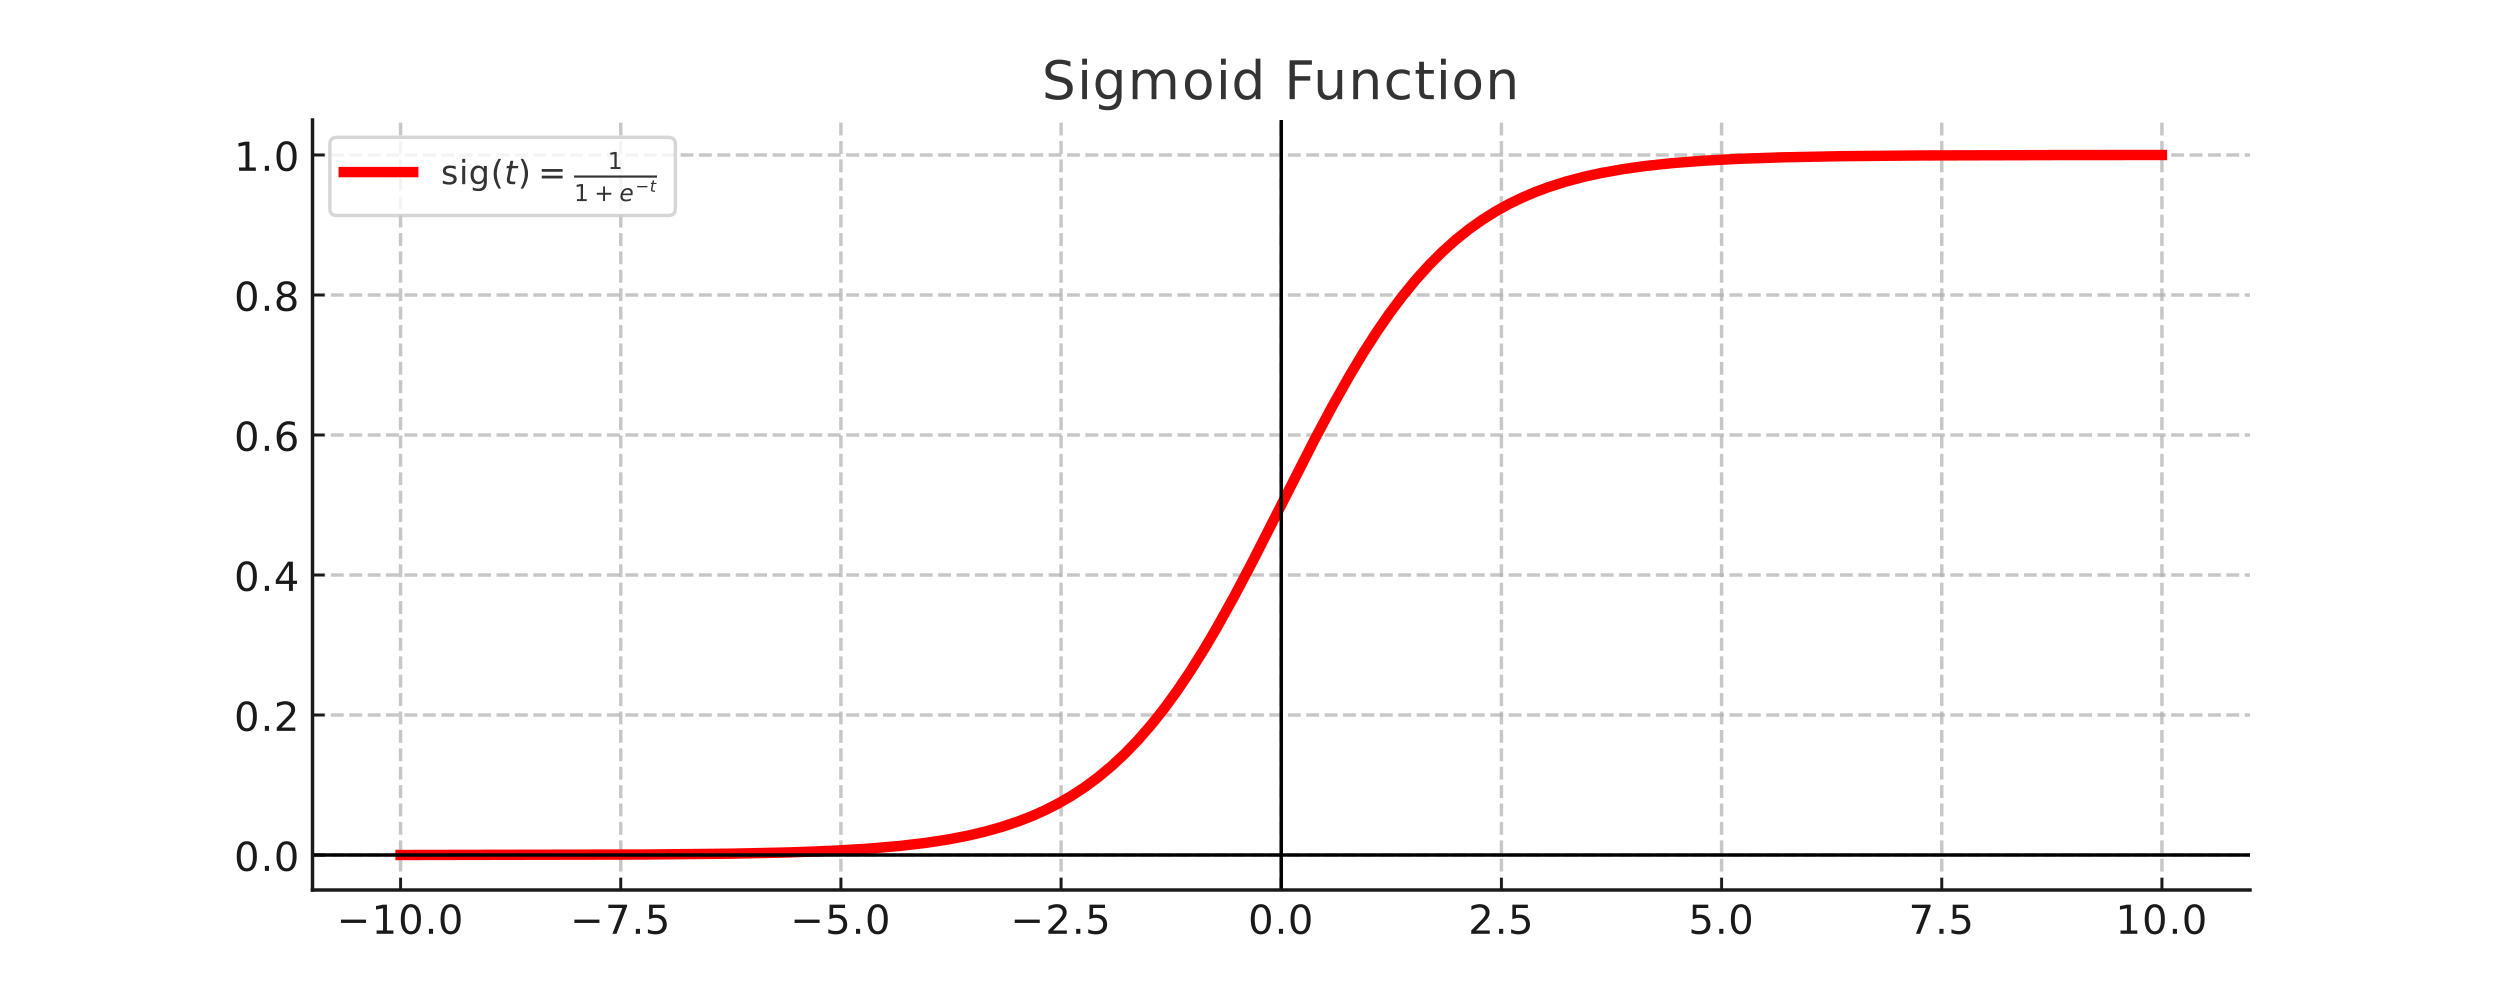 
<svg xmlns="http://www.w3.org/2000/svg" xmlns:xlink="http://www.w3.org/1999/xlink"  viewBox="0 0 720 288"  version="1.1">
<title>Sigmoid Function</title>

 <g id="figure_1">
  <g id="patch_1">
   <path d="M 0 288 
            L 720 288 
            L 720 0 
            L 0 0 
            z
" style="fill: #ffffff"/>
  </g>
  <g id="axes_1">
   <g id="patch_2">
    <path d="M 90 256.32 
            L 648 256.32 
            L 648 34.56 
            L 90 34.56 
            z
" style="fill: #ffffff"/>
   </g>
   <g id="axis_1">
    <g id="xtick_1">
     <g id="line2d_1">
      <path d="M 115.364 256.32 
L 115.364 34.56 
" clip-path="url(#p352e8003be)" style="fill: none; stroke-dasharray: 3.7,1.6; stroke-dashoffset: 0; stroke: #b0b0b0; stroke-opacity: 0.7"/>
     </g>
     <g id="line2d_2">
      <defs>
       <path id="m2f89717368" d="M 0 0 
                                 L 0 -3.5 
" style="stroke: #1a1a1a; stroke-width: 0.8"/>
      </defs>
      <g>
       <use xlink:href="#m2f89717368" x="115.364" y="256.32" style="fill: #1a1a1a; stroke: #1a1a1a; stroke-width: 0.8"/>
      </g>
     </g>
     <g id="text_1">
      <!-- −10.0 -->
      <g style="fill: #1a1a1a" transform="translate(96.976 268.938) scale(0.12 -0.12)">
       <defs>
        <path id="yi_2212" d="M 678 2272 
                              L 4684 2272 
                              L 4684 1741 
                              L 678 1741 
                              L 678 2272 
z
" transform="scale(0.015)"/>
        <path id="yi_31"   d="M 794 531 
                              L 1825 531 
                              L 1825 4091 
                              L 703 3866 
                              L 703 4441 
                              L 1819 4666 
                              L 2450 4666 
                              L 2450 531 
                              L 3481 531 
                              L 3481 0 
                              L 794 0 
                              L 794 531 
                              z
" transform="scale(0.015)"/>
        <path id="yi_30" d="M 2034 4250 
                              Q 1547 4250 1301 3770 
                              Q 1056 3291 1056 2328 
                              Q 1056 1369 1301 889 
                              Q 1547 409 2034 409 
                              Q 2525 409 2770 889 
                              Q 3016 1369 3016 2328 
                              Q 3016 3291 2770 3770 
                              Q 2525 4250 2034 4250 
                              z
                              M 2034 4750 
                              Q 2819 4750 3233 4129 
                              Q 3647 3509 3647 2328 
                              Q 3647 1150 3233 529 
                              Q 2819 -91 2034 -91 
                              Q 1250 -91 836 529 
                              Q 422 1150 422 2328 
                              Q 422 3509 836 4129 
                              Q 1250 4750 2034 4750 
                              z
" transform="scale(0.015)"/>
        <path id="yi_2e" d="M 684 794 
                              L 1344 794 
                              L 1344 0 
                              L 684 0 
                              L 684 794 
                              z
" transform="scale(0.015)"/>
       </defs>
       <use xlink:href="#yi_2212"/>
       <use xlink:href="#yi_31" x="83.789"/>
       <use xlink:href="#yi_30" x="147.412"/>
       <use xlink:href="#yi_2e" x="211.035"/>
       <use xlink:href="#yi_30" x="242.822"/>
      </g>
     </g>
    </g>
    <g id="xtick_2">
     <g id="line2d_3">
      <path d="M 178.773 256.32 
L 178.773 34.56 
" clip-path="url(#p352e8003be)" style="fill: none; stroke-dasharray: 3.7,1.6; stroke-dashoffset: 0; stroke: #b0b0b0; stroke-opacity: 0.7"/>
     </g>
     <g id="line2d_4">
      <g>
       <use xlink:href="#m2f89717368" x="178.773" y="256.32" style="fill: #1a1a1a; stroke: #1a1a1a; stroke-width: 0.8"/>
      </g>
     </g>
     <g id="text_2">
      <!-- −7.5 -->
      <g style="fill: #1a1a1a" transform="translate(164.203 268.938) scale(0.12 -0.12)">
       <defs>
        <path id="yi_37" d="M 525 4666 
                        L 3525 4666 
                        L 3525 4397 
                        L 1831 0 
                        L 1172 0 
                        L 2766 4134 
                        L 525 4134 
                        L 525 4666 
                        z
" transform="scale(0.015)"/>
        <path id="yi_35" d="M 691 4666 
                        L 3169 4666 
                        L 3169 4134 
                        L 1269 4134 
                        L 1269 2991 
                        Q 1406 3038 1543 3061 
                        Q 1681 3084 1819 3084 
                        Q 2600 3084 3056 2656 
                        Q 3513 2228 3513 1497 
                        Q 3513 744 3044 326 
                        Q 2575 -91 1722 -91 
                        Q 1428 -91 1123 -41 
                        Q 819 9 494 109 
                        L 494 744 
                        Q 775 591 1075 516 
                        Q 1375 441 1709 441 
                        Q 2250 441 2565 725 
                        Q 2881 1009 2881 1497 
                        Q 2881 1984 2565 2268 
                        Q 2250 2553 1709 2553 
                        Q 1456 2553 1204 2497 
                        Q 953 2441 691 2322 
                        L 691 4666 
                        z
" transform="scale(0.015)"/>
       </defs>
       <use xlink:href="#yi_2212"/>
       <use xlink:href="#yi_37" x="83.789"/>
       <use xlink:href="#yi_2e" x="147.412"/>
       <use xlink:href="#yi_35" x="179.199"/>
      </g>
     </g>
    </g>
    <g id="xtick_3">
     <g id="line2d_5">
      <path d="M 242.182 256.32 
            L 242.182 34.56 
" clip-path="url(#p352e8003be)" style="fill: none; stroke-dasharray: 3.7,1.6; stroke-dashoffset: 0; stroke: #b0b0b0; stroke-opacity: 0.7"/>
     </g>
     <g id="line2d_6">
      <g>
       <use xlink:href="#m2f89717368" x="242.182" y="256.32" style="fill: #1a1a1a; stroke: #1a1a1a; stroke-width: 0.8"/>
      </g>
     </g>
     <g id="text_3">
      <!-- −5.0 -->
      <g style="fill: #1a1a1a" transform="translate(227.612 268.938) scale(0.12 -0.12)">
       <use xlink:href="#yi_2212"/>
       <use xlink:href="#yi_35" x="83.789"/>
       <use xlink:href="#yi_2e" x="147.412"/>
       <use xlink:href="#yi_30" x="179.199"/>
      </g>
     </g>
    </g>
    <g id="xtick_4">
     <g id="line2d_7">
      <path d="M 305.591 256.32 
            L 305.591 34.56 
" clip-path="url(#p352e8003be)" style="fill: none; stroke-dasharray: 3.7,1.6; stroke-dashoffset: 0; stroke: #b0b0b0; stroke-opacity: 0.7"/>
     </g>
     <g id="line2d_8">
      <g>
       <use xlink:href="#m2f89717368" x="305.591" y="256.32" style="fill: #1a1a1a; stroke: #1a1a1a; stroke-width: 0.8"/>
      </g>
     </g>
     <g id="text_4">
      <!-- −2.5 -->
      <g style="fill: #1a1a1a" transform="translate(291.021 268.938) scale(0.12 -0.12)">
       <defs>
        <path id="yi_32" d="M 1228 531 
                        L 3431 531 
                        L 3431 0 
                        L 469 0 
                        L 469 531 
                        Q 828 903 1448 1529 
                        Q 2069 2156 2228 2338 
                        Q 2531 2678 2651 2914 
                        Q 2772 3150 2772 3378 
                        Q 2772 3750 2511 3984 
                        Q 2250 4219 1831 4219 
                        Q 1534 4219 1204 4116 
                        Q 875 4013 500 3803 
                        L 500 4441 
                        Q 881 4594 1212 4672 
                        Q 1544 4750 1819 4750 
                        Q 2544 4750 2975 4387 
                        Q 3406 4025 3406 3419 
                        Q 3406 3131 3298 2873 
                        Q 3191 2616 2906 2266 
                        Q 2828 2175 2409 1742 
                        Q 1991 1309 1228 531 
                        z
" transform="scale(0.015)"/>
       </defs>
       <use xlink:href="#yi_2212"/>
       <use xlink:href="#yi_32" x="83.789"/>
       <use xlink:href="#yi_2e" x="147.412"/>
       <use xlink:href="#yi_35" x="179.199"/>
      </g>
     </g>
    </g>
    <g id="xtick_5">
     <g id="line2d_9">
      <path d="M 369 256.32 
            L 369 34.56 
" clip-path="url(#p352e8003be)" style="fill: none; stroke-dasharray: 3.7,1.6; stroke-dashoffset: 0; stroke: #b0b0b0; stroke-opacity: 0.7"/>
     </g>
     <g id="line2d_10">
      <g>
       <use xlink:href="#m2f89717368" x="369" y="256.32" style="fill: #1a1a1a; stroke: #1a1a1a; stroke-width: 0.8"/>
      </g>
     </g>
     <g id="text_5">
      <!-- 0.0 -->
      <g style="fill: #1a1a1a" transform="translate(359.458 268.938) scale(0.12 -0.12)">
       <use xlink:href="#yi_30"/>
       <use xlink:href="#yi_2e" x="63.623"/>
       <use xlink:href="#yi_30" x="95.41"/>
      </g>
     </g>
    </g>
    <g id="xtick_6">
     <g id="line2d_11">
      <path d="M 432.409 256.32 
            L 432.409 34.56 
" clip-path="url(#p352e8003be)" style="fill: none; stroke-dasharray: 3.7,1.6; stroke-dashoffset: 0; stroke: #b0b0b0; stroke-opacity: 0.7"/>
     </g>
     <g id="line2d_12">
      <g>
       <use xlink:href="#m2f89717368" x="432.409" y="256.32" style="fill: #1a1a1a; stroke: #1a1a1a; stroke-width: 0.8"/>
      </g>
     </g>
     <g id="text_6">
      <!-- 2.5 -->
      <g style="fill: #1a1a1a" transform="translate(422.867 268.938) scale(0.12 -0.12)">
       <use xlink:href="#yi_32"/>
       <use xlink:href="#yi_2e" x="63.623"/>
       <use xlink:href="#yi_35" x="95.41"/>
      </g>
     </g>
    </g>
    <g id="xtick_7">
     <g id="line2d_13">
      <path d="M 495.818 256.32 
            L 495.818 34.56 
" clip-path="url(#p352e8003be)" style="fill: none; stroke-dasharray: 3.7,1.6; stroke-dashoffset: 0; stroke: #b0b0b0; stroke-opacity: 0.7"/>
     </g>
     <g id="line2d_14">
      <g>
       <use xlink:href="#m2f89717368" x="495.818" y="256.32" style="fill: #1a1a1a; stroke: #1a1a1a; stroke-width: 0.8"/>
      </g>
     </g>
     <g id="text_7">
      <!-- 5.0 -->
      <g style="fill: #1a1a1a" transform="translate(486.276 268.938) scale(0.12 -0.12)">
       <use xlink:href="#yi_35"/>
       <use xlink:href="#yi_2e" x="63.623"/>
       <use xlink:href="#yi_30" x="95.41"/>
      </g>
     </g>
    </g>
    <g id="xtick_8">
     <g id="line2d_15">
      <path d="M 559.227 256.32 
            L 559.227 34.56 
" clip-path="url(#p352e8003be)" style="fill: none; stroke-dasharray: 3.7,1.6; stroke-dashoffset: 0; stroke: #b0b0b0; stroke-opacity: 0.7"/>
     </g>
     <g id="line2d_16">
      <g>
       <use xlink:href="#m2f89717368" x="559.227" y="256.32" style="fill: #1a1a1a; stroke: #1a1a1a; stroke-width: 0.8"/>
      </g>
     </g>
     <g id="text_8">
      <!-- 7.5 -->
      <g style="fill: #1a1a1a" transform="translate(549.685 268.938) scale(0.12 -0.12)">
       <use xlink:href="#yi_37"/>
       <use xlink:href="#yi_2e" x="63.623"/>
       <use xlink:href="#yi_35" x="95.41"/>
      </g>
     </g>
    </g>
    <g id="xtick_9">
     <g id="line2d_17">
      <path d="M 622.636 256.32 
L 622.636 34.56 
" clip-path="url(#p352e8003be)" style="fill: none; stroke-dasharray: 3.7,1.6; stroke-dashoffset: 0; stroke: #b0b0b0; stroke-opacity: 0.7"/>
     </g>
     <g id="line2d_18">
      <g>
       <use xlink:href="#m2f89717368" x="622.636" y="256.32" style="fill: #1a1a1a; stroke: #1a1a1a; stroke-width: 0.8"/>
      </g>
     </g>
     <g id="text_9">
      <!-- 10.0 -->
      <g style="fill: #1a1a1a" transform="translate(609.277 268.938) scale(0.12 -0.12)">
       <use xlink:href="#yi_31"/>
       <use xlink:href="#yi_30" x="63.623"/>
       <use xlink:href="#yi_2e" x="127.246"/>
       <use xlink:href="#yi_30" x="159.033"/>
      </g>
     </g>
    </g>
   </g>
   <g id="axis_2">
    <g id="ytick_1">
     <g id="line2d_19">
      <path d="M 90 246.249 
L 648 246.249 
" clip-path="url(#p352e8003be)" style="fill: none; stroke-dasharray: 3.7,1.6; stroke-dashoffset: 0; stroke: #b0b0b0; stroke-opacity: 0.7"/>
     </g>
     <g id="line2d_20">
      <defs>
       <path id="mc3d383fe67" d="M 0 0 
L 3.5 0 
" style="stroke: #1a1a1a; stroke-width: 0.8"/>
      </defs>
      <g>
       <use xlink:href="#mc3d383fe67" x="90" y="246.249" style="fill: #1a1a1a; stroke: #1a1a1a; stroke-width: 0.8"/>
      </g>
     </g>
     <g id="text_10">
      <!-- 0.0 -->
      <g style="fill: #1a1a1a" transform="translate(67.416 250.808) scale(0.12 -0.12)">
       <use xlink:href="#yi_30"/>
       <use xlink:href="#yi_2e" x="63.623"/>
       <use xlink:href="#yi_30" x="95.41"/>
      </g>
     </g>
    </g>
    <g id="ytick_2">
     <g id="line2d_21">
      <path d="M 90 205.925 
L 648 205.925 
" clip-path="url(#p352e8003be)" style="fill: none; stroke-dasharray: 3.7,1.6; stroke-dashoffset: 0; stroke: #b0b0b0; stroke-opacity: 0.7"/>
     </g>
     <g id="line2d_22">
      <g>
       <use xlink:href="#mc3d383fe67" x="90" y="205.925" style="fill: #1a1a1a; stroke: #1a1a1a; stroke-width: 0.8"/>
      </g>
     </g>
     <g id="text_11">
      <!-- 0.2 -->
      <g style="fill: #1a1a1a" transform="translate(67.416 210.485) scale(0.12 -0.12)">
       <use xlink:href="#yi_30"/>
       <use xlink:href="#yi_2e" x="63.623"/>
       <use xlink:href="#yi_32" x="95.41"/>
      </g>
     </g>
    </g>
    <g id="ytick_3">
     <g id="line2d_23">
      <path d="M 90 165.602 
L 648 165.602 
" clip-path="url(#p352e8003be)" style="fill: none; stroke-dasharray: 3.7,1.6; stroke-dashoffset: 0; stroke: #b0b0b0; stroke-opacity: 0.7"/>
     </g>
     <g id="line2d_24">
      <g>
       <use xlink:href="#mc3d383fe67" x="90" y="165.602" style="fill: #1a1a1a; stroke: #1a1a1a; stroke-width: 0.8"/>
      </g>
     </g>
     <g id="text_12">
      <!-- 0.4 -->
      <g style="fill: #1a1a1a" transform="translate(67.416 170.161) scale(0.12 -0.12)">
       <defs>
        <path id="yi_34" d="M 2419 4116 
L 825 1625 
L 2419 1625 
L 2419 4116 
z
M 2253 4666 
L 3047 4666 
L 3047 1625 
L 3713 1625 
L 3713 1100 
L 3047 1100 
L 3047 0 
L 2419 0 
L 2419 1100 
L 313 1100 
L 313 1709 
L 2253 4666 
z
" transform="scale(0.015)"/>
       </defs>
       <use xlink:href="#yi_30"/>
       <use xlink:href="#yi_2e" x="63.623"/>
       <use xlink:href="#yi_34" x="95.41"/>
      </g>
     </g>
    </g>
    <g id="ytick_4">
     <g id="line2d_25">
      <path d="M 90 125.278 
L 648 125.278 
" clip-path="url(#p352e8003be)" style="fill: none; stroke-dasharray: 3.7,1.6; stroke-dashoffset: 0; stroke: #b0b0b0; stroke-opacity: 0.7"/>
     </g>
     <g id="line2d_26">
      <g>
       <use xlink:href="#mc3d383fe67" x="90" y="125.278" style="fill: #1a1a1a; stroke: #1a1a1a; stroke-width: 0.8"/>
      </g>
     </g>
     <g id="text_13">
      <!-- 0.6 -->
      <g style="fill: #1a1a1a" transform="translate(67.416 129.837) scale(0.12 -0.12)">
       <defs>
        <path id="yi_36" d="M 2113 2584 
Q 1688 2584 1439 2293 
Q 1191 2003 1191 1497 
Q 1191 994 1439 701 
Q 1688 409 2113 409 
Q 2538 409 2786 701 
Q 3034 994 3034 1497 
Q 3034 2003 2786 2293 
Q 2538 2584 2113 2584 
z
M 3366 4563 
L 3366 3988 
Q 3128 4100 2886 4159 
Q 2644 4219 2406 4219 
Q 1781 4219 1451 3797 
Q 1122 3375 1075 2522 
Q 1259 2794 1537 2939 
Q 1816 3084 2150 3084 
Q 2853 3084 3261 2657 
Q 3669 2231 3669 1497 
Q 3669 778 3244 343 
Q 2819 -91 2113 -91 
Q 1303 -91 875 529 
Q 447 1150 447 2328 
Q 447 3434 972 4092 
Q 1497 4750 2381 4750 
Q 2619 4750 2861 4703 
Q 3103 4656 3366 4563 
z
" transform="scale(0.015)"/>
       </defs>
       <use xlink:href="#yi_30"/>
       <use xlink:href="#yi_2e" x="63.623"/>
       <use xlink:href="#yi_36" x="95.41"/>
      </g>
     </g>
    </g>
    <g id="ytick_5">
     <g id="line2d_27">
      <path d="M 90 84.955 
L 648 84.955 
" clip-path="url(#p352e8003be)" style="fill: none; stroke-dasharray: 3.7,1.6; stroke-dashoffset: 0; stroke: #b0b0b0; stroke-opacity: 0.7"/>
     </g>
     <g id="line2d_28">
      <g>
       <use xlink:href="#mc3d383fe67" x="90" y="84.955" style="fill: #1a1a1a; stroke: #1a1a1a; stroke-width: 0.8"/>
      </g>
     </g>
     <g id="text_14">
      <!-- 0.8 -->
      <g style="fill: #1a1a1a" transform="translate(67.416 89.514) scale(0.12 -0.12)">
       <defs>
        <path id="yi_38" d="M 2034 2216 
Q 1584 2216 1326 1975 
Q 1069 1734 1069 1313 
Q 1069 891 1326 650 
Q 1584 409 2034 409 
Q 2484 409 2743 651 
Q 3003 894 3003 1313 
Q 3003 1734 2745 1975 
Q 2488 2216 2034 2216 
z
M 1403 2484 
Q 997 2584 770 2862 
Q 544 3141 544 3541 
Q 544 4100 942 4425 
Q 1341 4750 2034 4750 
Q 2731 4750 3128 4425 
Q 3525 4100 3525 3541 
Q 3525 3141 3298 2862 
Q 3072 2584 2669 2484 
Q 3125 2378 3379 2068 
Q 3634 1759 3634 1313 
Q 3634 634 3220 271 
Q 2806 -91 2034 -91 
Q 1263 -91 848 271 
Q 434 634 434 1313 
Q 434 1759 690 2068 
Q 947 2378 1403 2484 
z
M 1172 3481 
Q 1172 3119 1398 2916 
Q 1625 2713 2034 2713 
Q 2441 2713 2670 2916 
Q 2900 3119 2900 3481 
Q 2900 3844 2670 4047 
Q 2441 4250 2034 4250 
Q 1625 4250 1398 4047 
Q 1172 3844 1172 3481 
z
" transform="scale(0.015)"/>
       </defs>
       <use xlink:href="#yi_30"/>
       <use xlink:href="#yi_2e" x="63.623"/>
       <use xlink:href="#yi_38" x="95.41"/>
      </g>
     </g>
    </g>
    <g id="ytick_6">
     <g id="line2d_29">
      <path d="M 90 44.631 
L 648 44.631 
" clip-path="url(#p352e8003be)" style="fill: none; stroke-dasharray: 3.7,1.6; stroke-dashoffset: 0; stroke: #b0b0b0; stroke-opacity: 0.7"/>
     </g>
     <g id="line2d_30">
      <g>
       <use xlink:href="#mc3d383fe67" x="90" y="44.631" style="fill: #1a1a1a; stroke: #1a1a1a; stroke-width: 0.8"/>
      </g>
     </g>
     <g id="text_15">
      <!-- 1.0 -->
      <g style="fill: #1a1a1a" transform="translate(67.416 49.19) scale(0.12 -0.12)">
       <use xlink:href="#yi_31"/>
       <use xlink:href="#yi_2e" x="63.623"/>
       <use xlink:href="#yi_30" x="95.41"/>
      </g>
     </g>
    </g>
   </g>
   <g id="line2d_31">
    <path d="M 115.364 246.24 
L 185.288 246.105 
L 210.716 245.857 
L 227.243 245.498 
L 239.957 245.012 
L 250.128 244.408 
L 259.027 243.644 
L 266.656 242.746 
L 273.012 241.77 
L 278.098 240.802 
L 283.183 239.633 
L 288.269 238.222 
L 293.354 236.526 
L 297.168 235.036 
L 300.982 233.333 
L 304.796 231.392 
L 308.61 229.185 
L 312.424 226.684 
L 316.239 223.862 
L 320.053 220.69 
L 323.867 217.141 
L 327.681 213.192 
L 331.495 208.824 
L 335.309 204.023 
L 339.123 198.784 
L 342.937 193.112 
L 346.751 187.022 
L 350.565 180.543 
L 355.651 171.373 
L 360.736 161.719 
L 368.364 146.703 
L 378.535 126.711 
L 383.621 117.163 
L 388.706 108.136 
L 392.52 101.783 
L 396.334 95.83 
L 400.148 90.301 
L 403.962 85.208 
L 407.776 80.552 
L 411.591 76.326 
L 415.405 72.512 
L 419.219 69.092 
L 423.033 66.039 
L 426.847 63.328 
L 430.661 60.928 
L 434.475 58.813 
L 438.289 56.954 
L 442.103 55.325 
L 445.917 53.9 
L 451.003 52.28 
L 456.088 50.934 
L 461.174 49.818 
L 467.53 48.691 
L 473.887 47.805 
L 481.515 46.99 
L 490.415 46.298 
L 500.586 45.75 
L 513.299 45.31 
L 529.827 44.986 
L 552.712 44.775 
L 593.395 44.66 
L 622.636 44.64 
L 622.636 44.64 
" clip-path="url(#p352e8003be)" style="fill: none; stroke: #ff0000; stroke-width: 3; stroke-linecap: square"/>
   </g>
   <g id="line2d_32">
    <path d="M 90 246.249 
L 648 246.249 
" clip-path="url(#p352e8003be)" style="fill: none; stroke: #000000; stroke-linecap: square"/>
   </g>
   <g id="line2d_33">
    <path d="M 369 256.32 
L 369 34.56 
" clip-path="url(#p352e8003be)" style="fill: none; stroke: #000000; stroke-linecap: square"/>
   </g>
   <g id="patch_3">
    <path d="M 90 256.32 
L 90 34.56 
" style="fill: none; stroke: #1a1a1a; stroke-linejoin: miter; stroke-linecap: square"/>
   </g>
   <g id="patch_4">
    <path d="M 90 256.32 
L 648 256.32 
" style="fill: none; stroke: #1a1a1a; stroke-linejoin: miter; stroke-linecap: square"/>
   </g>
   <g id="text_16">
    <!-- Sigmoid Function -->
    <g style="fill: #333333" transform="translate(300.065 28.56) scale(0.16 -0.16)">
     <defs>
      <path id="yi_53" d="M 3425 4513 
L 3425 3897 
Q 3066 4069 2747 4153 
Q 2428 4238 2131 4238 
Q 1616 4238 1336 4038 
Q 1056 3838 1056 3469 
Q 1056 3159 1242 3001 
Q 1428 2844 1947 2747 
L 2328 2669 
Q 3034 2534 3370 2195 
Q 3706 1856 3706 1288 
Q 3706 609 3251 259 
Q 2797 -91 1919 -91 
Q 1588 -91 1214 -16 
Q 841 59 441 206 
L 441 856 
Q 825 641 1194 531 
Q 1563 422 1919 422 
Q 2459 422 2753 634 
Q 3047 847 3047 1241 
Q 3047 1584 2836 1778 
Q 2625 1972 2144 2069 
L 1759 2144 
Q 1053 2284 737 2584 
Q 422 2884 422 3419 
Q 422 4038 858 4394 
Q 1294 4750 2059 4750 
Q 2388 4750 2728 4690 
Q 3069 4631 3425 4513 
z
" transform="scale(0.015)"/>
      <path id="yi_69" d="M 603 3500 
L 1178 3500 
L 1178 0 
L 603 0 
L 603 3500 
z
M 603 4863 
L 1178 4863 
L 1178 4134 
L 603 4134 
L 603 4863 
z
" transform="scale(0.015)"/>
      <path id="yi_67" d="M 2906 1791 
Q 2906 2416 2648 2759 
Q 2391 3103 1925 3103 
Q 1463 3103 1205 2759 
Q 947 2416 947 1791 
Q 947 1169 1205 825 
Q 1463 481 1925 481 
Q 2391 481 2648 825 
Q 2906 1169 2906 1791 
z
M 3481 434 
Q 3481 -459 3084 -895 
Q 2688 -1331 1869 -1331 
Q 1566 -1331 1297 -1286 
Q 1028 -1241 775 -1147 
L 775 -588 
Q 1028 -725 1275 -790 
Q 1522 -856 1778 -856 
Q 2344 -856 2625 -561 
Q 2906 -266 2906 331 
L 2906 616 
Q 2728 306 2450 153 
Q 2172 0 1784 0 
Q 1141 0 747 490 
Q 353 981 353 1791 
Q 353 2603 747 3093 
Q 1141 3584 1784 3584 
Q 2172 3584 2450 3431 
Q 2728 3278 2906 2969 
L 2906 3500 
L 3481 3500 
L 3481 434 
z
" transform="scale(0.015)"/>
      <path id="yi_6d" d="M 3328 2828 
Q 3544 3216 3844 3400 
Q 4144 3584 4550 3584 
Q 5097 3584 5394 3201 
Q 5691 2819 5691 2113 
L 5691 0 
L 5113 0 
L 5113 2094 
Q 5113 2597 4934 2840 
Q 4756 3084 4391 3084 
Q 3944 3084 3684 2787 
Q 3425 2491 3425 1978 
L 3425 0 
L 2847 0 
L 2847 2094 
Q 2847 2600 2669 2842 
Q 2491 3084 2119 3084 
Q 1678 3084 1418 2786 
Q 1159 2488 1159 1978 
L 1159 0 
L 581 0 
L 581 3500 
L 1159 3500 
L 1159 2956 
Q 1356 3278 1631 3431 
Q 1906 3584 2284 3584 
Q 2666 3584 2933 3390 
Q 3200 3197 3328 2828 
z
" transform="scale(0.015)"/>
      <path id="yi_6f" d="M 1959 3097 
Q 1497 3097 1228 2736 
Q 959 2375 959 1747 
Q 959 1119 1226 758 
Q 1494 397 1959 397 
Q 2419 397 2687 759 
Q 2956 1122 2956 1747 
Q 2956 2369 2687 2733 
Q 2419 3097 1959 3097 
z
M 1959 3584 
Q 2709 3584 3137 3096 
Q 3566 2609 3566 1747 
Q 3566 888 3137 398 
Q 2709 -91 1959 -91 
Q 1206 -91 779 398 
Q 353 888 353 1747 
Q 353 2609 779 3096 
Q 1206 3584 1959 3584 
z
" transform="scale(0.015)"/>
      <path id="yi_64" d="M 2906 2969 
L 2906 4863 
L 3481 4863 
L 3481 0 
L 2906 0 
L 2906 525 
Q 2725 213 2448 61 
Q 2172 -91 1784 -91 
Q 1150 -91 751 415 
Q 353 922 353 1747 
Q 353 2572 751 3078 
Q 1150 3584 1784 3584 
Q 2172 3584 2448 3432 
Q 2725 3281 2906 2969 
z
M 947 1747 
Q 947 1113 1208 752 
Q 1469 391 1925 391 
Q 2381 391 2643 752 
Q 2906 1113 2906 1747 
Q 2906 2381 2643 2742 
Q 2381 3103 1925 3103 
Q 1469 3103 1208 2742 
Q 947 2381 947 1747 
z
" transform="scale(0.015)"/>
      <path id="yi_20" transform="scale(0.015)"/>
      <path id="yi_46" d="M 628 4666 
L 3309 4666 
L 3309 4134 
L 1259 4134 
L 1259 2759 
L 3109 2759 
L 3109 2228 
L 1259 2228 
L 1259 0 
L 628 0 
L 628 4666 
z
" transform="scale(0.015)"/>
      <path id="yi_75" d="M 544 1381 
L 544 3500 
L 1119 3500 
L 1119 1403 
Q 1119 906 1312 657 
Q 1506 409 1894 409 
Q 2359 409 2629 706 
Q 2900 1003 2900 1516 
L 2900 3500 
L 3475 3500 
L 3475 0 
L 2900 0 
L 2900 538 
Q 2691 219 2414 64 
Q 2138 -91 1772 -91 
Q 1169 -91 856 284 
Q 544 659 544 1381 
z
M 1991 3584 
L 1991 3584 
z
" transform="scale(0.015)"/>
      <path id="yi_6e" d="M 3513 2113 
L 3513 0 
L 2938 0 
L 2938 2094 
Q 2938 2591 2744 2837 
Q 2550 3084 2163 3084 
Q 1697 3084 1428 2787 
Q 1159 2491 1159 1978 
L 1159 0 
L 581 0 
L 581 3500 
L 1159 3500 
L 1159 2956 
Q 1366 3272 1645 3428 
Q 1925 3584 2291 3584 
Q 2894 3584 3203 3211 
Q 3513 2838 3513 2113 
z
" transform="scale(0.015)"/>
      <path id="yi_63" d="M 3122 3366 
L 3122 2828 
Q 2878 2963 2633 3030 
Q 2388 3097 2138 3097 
Q 1578 3097 1268 2742 
Q 959 2388 959 1747 
Q 959 1106 1268 751 
Q 1578 397 2138 397 
Q 2388 397 2633 464 
Q 2878 531 3122 666 
L 3122 134 
Q 2881 22 2623 -34 
Q 2366 -91 2075 -91 
Q 1284 -91 818 406 
Q 353 903 353 1747 
Q 353 2603 823 3093 
Q 1294 3584 2113 3584 
Q 2378 3584 2631 3529 
Q 2884 3475 3122 3366 
z
" transform="scale(0.015)"/>
      <path id="yi_74" d="M 1172 4494 
L 1172 3500 
L 2356 3500 
L 2356 3053 
L 1172 3053 
L 1172 1153 
Q 1172 725 1289 603 
Q 1406 481 1766 481 
L 2356 481 
L 2356 0 
L 1766 0 
Q 1100 0 847 248 
Q 594 497 594 1153 
L 594 3053 
L 172 3053 
L 172 3500 
L 594 3500 
L 594 4494 
L 1172 4494 
z
" transform="scale(0.015)"/>
     </defs>
     <use xlink:href="#yi_53"/>
     <use xlink:href="#yi_69" x="63.477"/>
     <use xlink:href="#yi_67" x="91.26"/>
     <use xlink:href="#yi_6d" x="154.736"/>
     <use xlink:href="#yi_6f" x="252.148"/>
     <use xlink:href="#yi_69" x="313.33"/>
     <use xlink:href="#yi_64" x="341.113"/>
     <use xlink:href="#yi_20" x="404.59"/>
     <use xlink:href="#yi_46" x="436.377"/>
     <use xlink:href="#yi_75" x="488.396"/>
     <use xlink:href="#yi_6e" x="551.775"/>
     <use xlink:href="#yi_63" x="615.154"/>
     <use xlink:href="#yi_74" x="670.135"/>
     <use xlink:href="#yi_69" x="709.344"/>
     <use xlink:href="#yi_6f" x="737.127"/>
     <use xlink:href="#yi_6e" x="798.309"/>
    </g>
   </g>
   <g id="legend_1">
    <g id="patch_5">
     <path d="M 97 62.06 
L 192.5 62.06 
Q 194.5 62.06 194.5 60.06 
L 194.5 41.56 
Q 194.5 39.56 192.5 39.56 
L 97 39.56 
Q 95 39.56 95 41.56 
L 95 60.06 
Q 95 62.06 97 62.06 
z
" style="fill: #ffffff; opacity: 0.8; stroke: #cccccc; stroke-linejoin: miter"/>
    </g>
    <g id="line2d_34">
     <path d="M 99 49.56 
L 109 49.56 
L 119 49.56 
" style="fill: none; stroke: #ff0000; stroke-width: 3; stroke-linecap: square"/>
    </g>
    <g id="text_17">
     <!-- $\mathrm{sig}(t) = \frac{1}{1+e^{-t}}$ -->
     <g style="fill: #333333" transform="translate(127 53.06) scale(0.1 -0.1)">
      <defs>
       <path id="yi_73" d="M 2834 3397 
L 2834 2853 
Q 2591 2978 2328 3040 
Q 2066 3103 1784 3103 
Q 1356 3103 1142 2972 
Q 928 2841 928 2578 
Q 928 2378 1081 2264 
Q 1234 2150 1697 2047 
L 1894 2003 
Q 2506 1872 2764 1633 
Q 3022 1394 3022 966 
Q 3022 478 2636 193 
Q 2250 -91 1575 -91 
Q 1294 -91 989 -36 
Q 684 19 347 128 
L 347 722 
Q 666 556 975 473 
Q 1284 391 1588 391 
Q 1994 391 2212 530 
Q 2431 669 2431 922 
Q 2431 1156 2273 1281 
Q 2116 1406 1581 1522 
L 1381 1569 
Q 847 1681 609 1914 
Q 372 2147 372 2553 
Q 372 3047 722 3315 
Q 1072 3584 1716 3584 
Q 2034 3584 2315 3537 
Q 2597 3491 2834 3397 
z
" transform="scale(0.015)"/>
       <path id="yi_28" d="M 1984 4856 
Q 1566 4138 1362 3434 
Q 1159 2731 1159 2009 
Q 1159 1288 1364 580 
Q 1569 -128 1984 -844 
L 1484 -844 
Q 1016 -109 783 600 
Q 550 1309 550 2009 
Q 550 2706 781 3412 
Q 1013 4119 1484 4856 
L 1984 4856 
z
" transform="scale(0.015)"/>
       <path id="y_74" d="M 2706 3500 
L 2619 3053 
L 1472 3053 
L 1100 1153 
Q 1081 1047 1072 975 
Q 1063 903 1063 863 
Q 1063 663 1183 572 
Q 1303 481 1569 481 
L 2150 481 
L 2053 0 
L 1503 0 
Q 991 0 739 200 
Q 488 400 488 806 
Q 488 878 497 964 
Q 506 1050 525 1153 
L 897 3053 
L 409 3053 
L 500 3500 
L 978 3500 
L 1172 4494 
L 1747 4494 
L 1556 3500 
L 2706 3500 
z
" transform="scale(0.015)"/>
       <path id="yi_29" d="M 513 4856 
L 1013 4856 
Q 1481 4119 1714 3412 
Q 1947 2706 1947 2009 
Q 1947 1309 1714 600 
Q 1481 -109 1013 -844 
L 513 -844 
Q 928 -128 1133 580 
Q 1338 1288 1338 2009 
Q 1338 2731 1133 3434 
Q 928 4138 513 4856 
z
" transform="scale(0.015)"/>
       <path id="yi_3d" d="M 678 2906 
L 4684 2906 
L 4684 2381 
L 678 2381 
L 678 2906 
z
M 678 1631 
L 4684 1631 
L 4684 1100 
L 678 1100 
L 678 1631 
z
" transform="scale(0.015)"/>
       <path id="yi_2b" d="M 2944 4013 
L 2944 2272 
L 4684 2272 
L 4684 1741 
L 2944 1741 
L 2944 0 
L 2419 0 
L 2419 1741 
L 678 1741 
L 678 2272 
L 2419 2272 
L 2419 4013 
L 2944 4013 
z
" transform="scale(0.015)"/>
       <path id="z65" d="M 3078 2063 
Q 3088 2113 3092 2166 
Q 3097 2219 3097 2272 
Q 3097 2653 2873 2875 
Q 2650 3097 2266 3097 
Q 1838 3097 1509 2826 
Q 1181 2556 1013 2059 
L 3078 2063 
z
M 3578 1613 
L 903 1613 
Q 884 1494 878 1425 
Q 872 1356 872 1306 
Q 872 872 1139 634 
Q 1406 397 1894 397 
Q 2269 397 2603 481 
Q 2938 566 3225 728 
L 3116 159 
Q 2806 34 2476 -28 
Q 2147 -91 1806 -91 
Q 1078 -91 686 257 
Q 294 606 294 1247 
Q 294 1794 489 2264 
Q 684 2734 1063 3103 
Q 1306 3334 1642 3459 
Q 1978 3584 2356 3584 
Q 2950 3584 3301 3228 
Q 3653 2872 3653 2272 
Q 3653 2128 3634 1964 
Q 3616 1800 3578 1613 
z
" transform="scale(0.015)"/>
      </defs>
      <use xlink:href="#yi_73" transform="translate(0 0.169)"/>
      <use xlink:href="#yi_69" transform="translate(52.1 0.169)"/>
      <use xlink:href="#yi_67" transform="translate(79.883 0.169)"/>
      <use xlink:href="#yi_28" transform="translate(143.359 0.169)"/>
      <use xlink:href="#y_74" transform="translate(182.373 0.169)"/>
      <use xlink:href="#yi_29" transform="translate(221.582 0.169)"/>
      <use xlink:href="#yi_3d" transform="translate(280.078 0.169)"/>
      <use xlink:href="#yi_31" transform="translate(480.35 43.966) scale(0.7)"/>
      <use xlink:href="#yi_31" transform="translate(383.35 -48.488) scale(0.7)"/>
      <use xlink:href="#yi_2b" transform="translate(441.523 -48.488) scale(0.7)"/>
      <use xlink:href="#z65" transform="translate(513.813 -48.488) scale(0.7)"/>
      <use xlink:href="#yi_2212" transform="translate(560.135 -21.692) scale(0.49)"/>
      <use xlink:href="#y_74" transform="translate(601.191 -21.692) scale(0.49)"/>
      <path d="M 383.35 18.966 
L 383.35 25.216 
L 622.318 25.216 
L 622.318 18.966 
L 383.35 18.966 
z
"/>
     </g>
    </g>
   </g>
  </g>
 </g>
 <defs>
  <clipPath id="p352e8003be">
   <rect x="90" y="34.56" width="558" height="221.76"/>
  </clipPath>
 </defs>
</svg>

     
      
